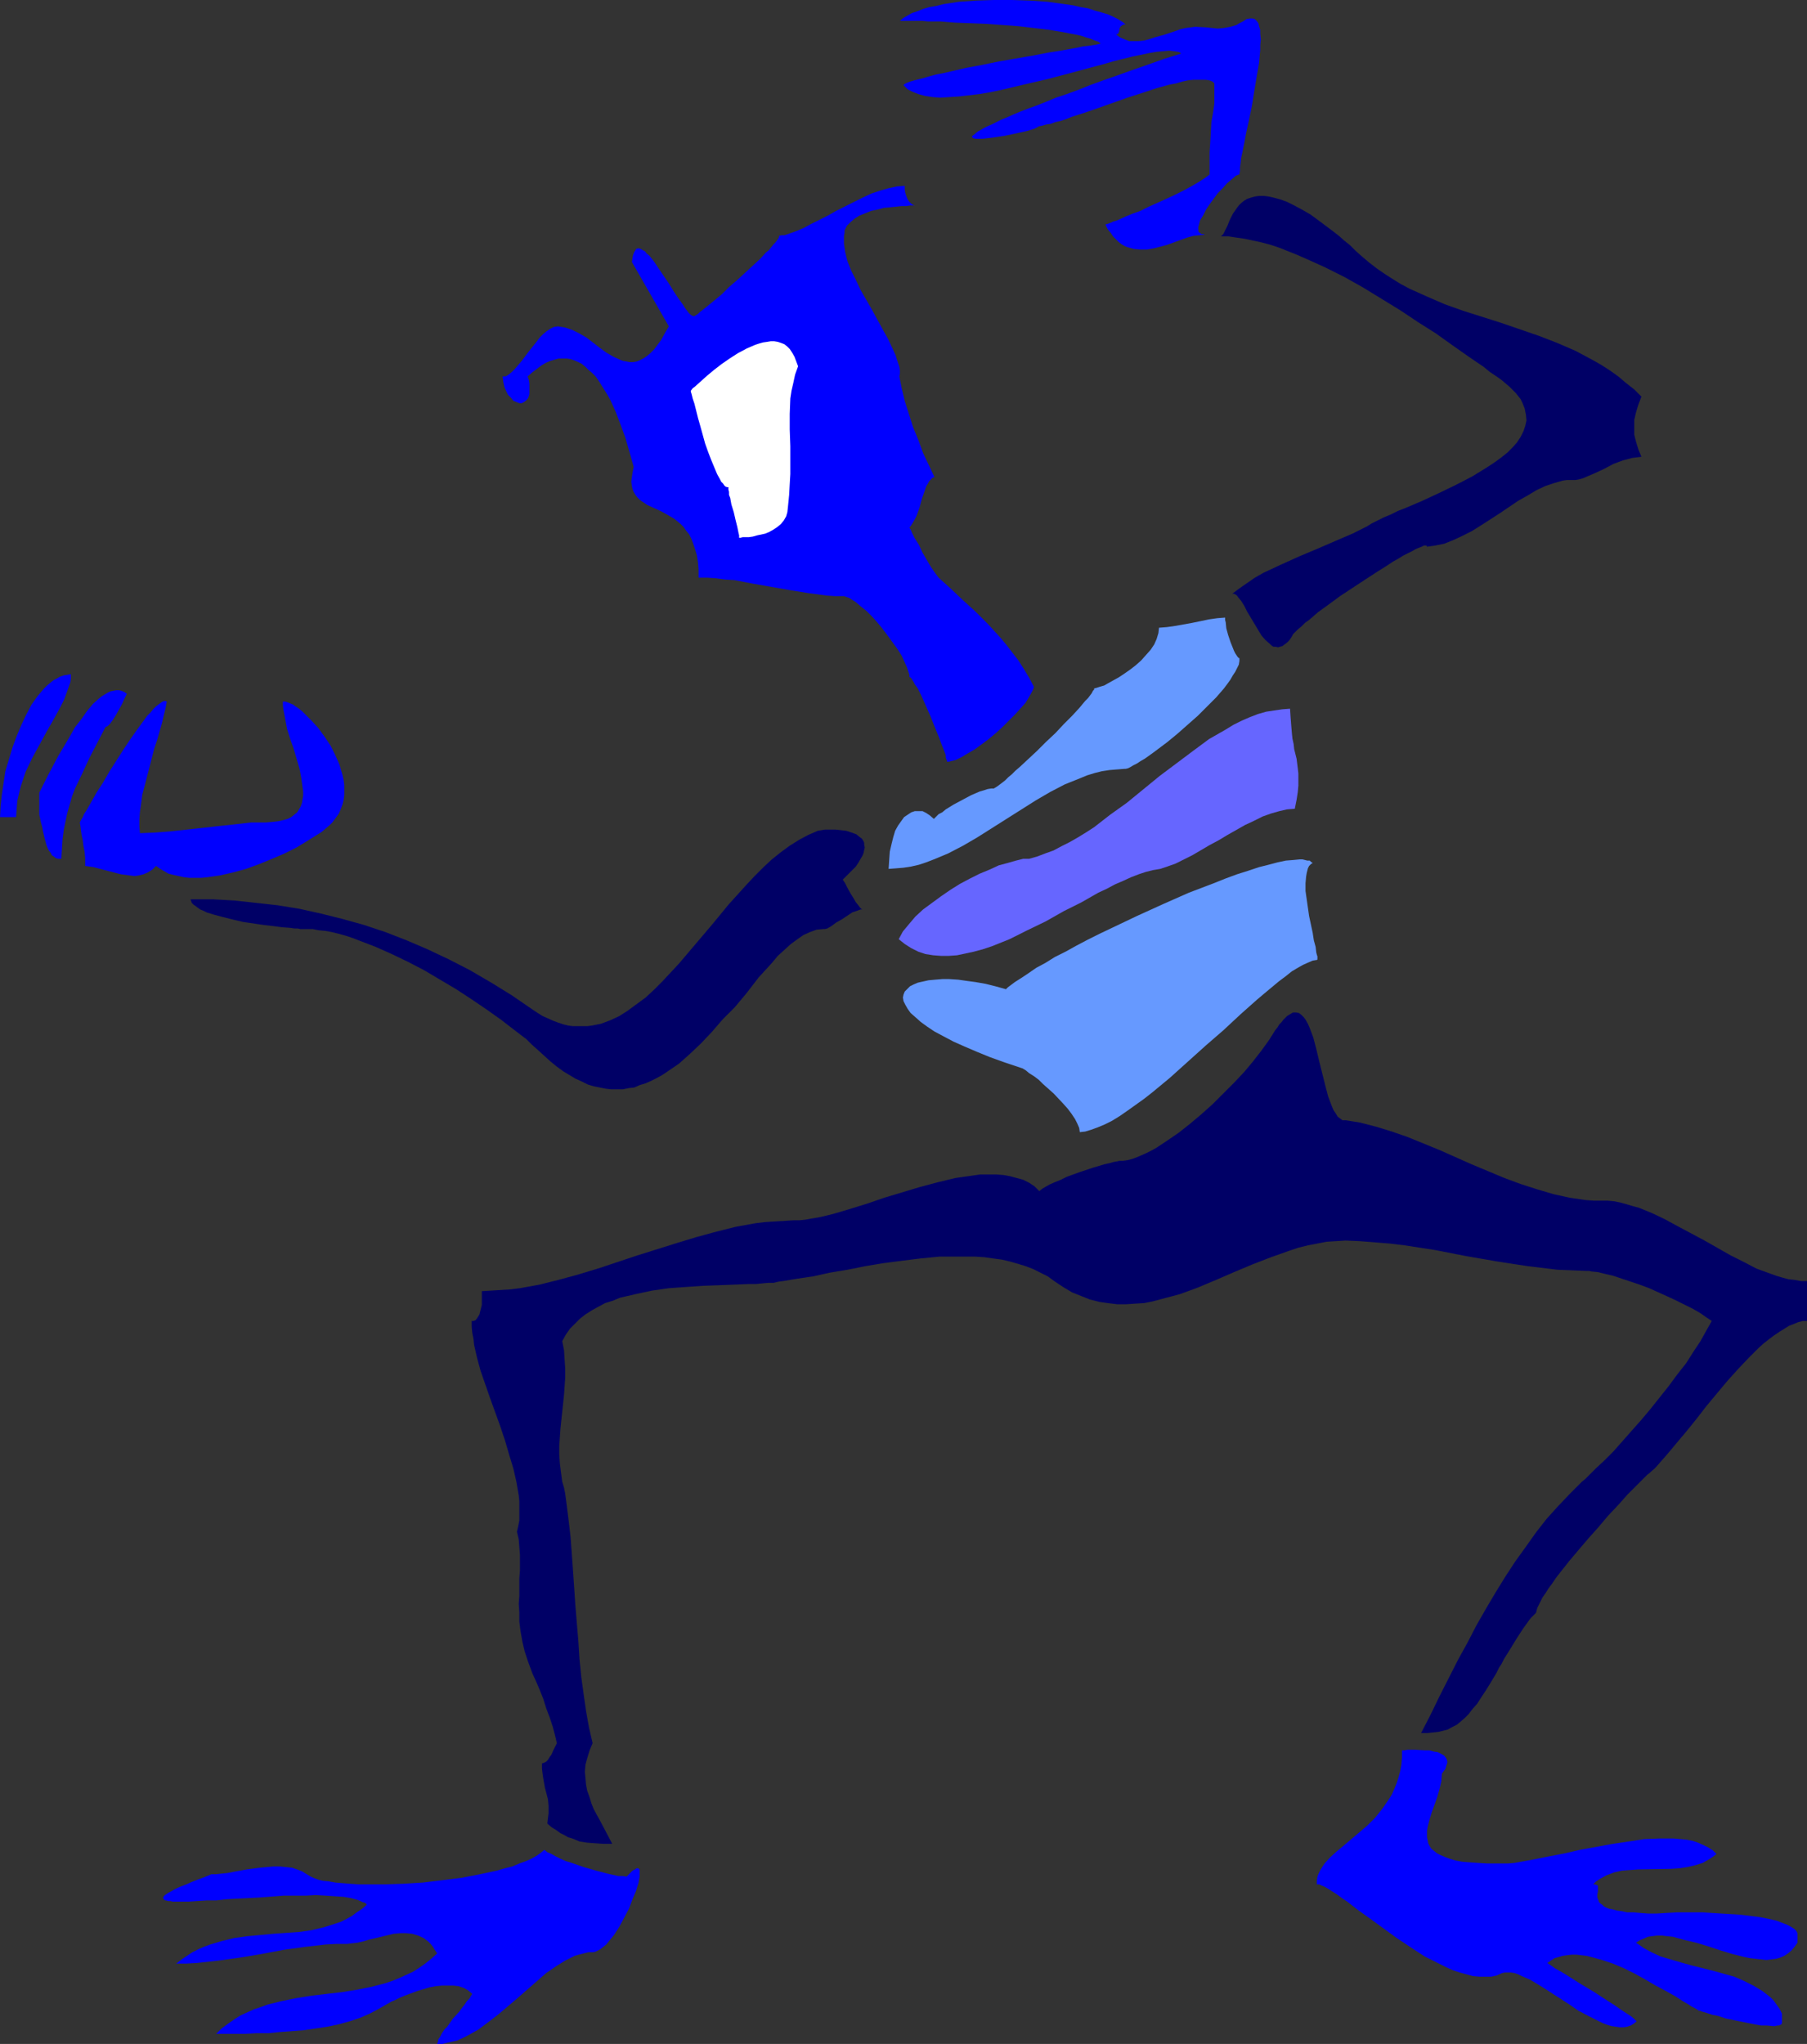 <?xml version="1.0" encoding="UTF-8" standalone="no"?>
<svg
   version="1.0"
   width="129.724mm"
   height="146.741mm"
   id="svg14"
   sodipodi:docname="Bony Dancing 2.wmf"
   xmlns:inkscape="http://www.inkscape.org/namespaces/inkscape"
   xmlns:sodipodi="http://sodipodi.sourceforge.net/DTD/sodipodi-0.dtd"
   xmlns="http://www.w3.org/2000/svg"
   xmlns:svg="http://www.w3.org/2000/svg">
  <rect width="100%" height="100%" fill="#333333" stroke="none"/>
  <sodipodi:namedview
     id="namedview14"
     pagecolor="#ffffff"
     bordercolor="#000000"
     borderopacity="0.25"
     inkscape:showpageshadow="2"
     inkscape:pageopacity="0.0"
     inkscape:pagecheckerboard="0"
     inkscape:deskcolor="#d1d1d1"
     inkscape:document-units="mm" />
  <defs
     id="defs1">
    <pattern
       id="WMFhbasepattern"
       patternUnits="userSpaceOnUse"
       width="6"
       height="6"
       x="0"
       y="0" />
  </defs>
  <path
     style="fill:#0000ff;fill-opacity:1;fill-rule:evenodd;stroke:none"
     d="m 254.681,156.752 -0.485,-0.646 -0.485,-0.646 -1.131,-1.616 -1.131,-1.939 -1.131,-1.939 -0.97,-2.101 -1.131,-1.778 -0.485,-0.97 -0.323,-0.646 -0.323,-0.808 -0.323,-0.485 0.485,-0.646 0.485,-0.808 0.485,-0.808 0.485,-0.97 0.808,-2.262 0.646,-2.424 0.808,-2.262 0.323,-0.97 0.485,-0.808 0.323,-0.646 0.485,-0.485 0.485,-0.485 0.485,-0.162 -1.454,-3.07 -1.616,-3.394 -1.293,-3.555 -1.454,-3.555 -1.131,-3.555 -1.131,-3.555 -0.808,-3.394 -0.646,-3.232 0.162,-0.808 v -0.808 l -0.162,-0.97 -0.323,-0.97 -0.323,-0.97 -0.323,-1.131 -0.97,-2.101 -1.131,-2.424 -1.454,-2.586 -2.909,-5.333 -3.07,-5.333 -1.293,-2.747 -1.293,-2.586 -0.97,-2.424 -0.646,-2.586 -0.323,-2.262 V 64.963 63.994 l 0.162,-0.808 v -0.646 l 0.323,-0.646 0.323,-0.646 0.97,-0.97 1.131,-0.97 1.293,-0.808 1.616,-0.646 1.616,-0.646 1.616,-0.323 1.778,-0.485 1.778,-0.162 1.616,-0.162 1.454,-0.162 h 1.293 l 0.97,-0.162 h 1.293 l -0.485,-0.162 -0.485,-0.323 -0.485,-0.485 -0.485,-0.646 -0.323,-0.808 -0.323,-0.97 -0.162,-0.97 v -0.97 l -2.101,0.162 -2.262,0.485 -2.262,0.646 -2.424,0.808 -2.424,1.131 -2.262,1.131 -4.848,2.424 -2.262,1.293 -1.293,0.646 -0.97,0.485 -2.262,1.131 -2.101,1.131 -1.939,0.808 -1.778,0.646 -1.454,0.485 h -0.808 l -0.646,0.162 v 0.323 l -0.162,0.323 -0.323,0.485 -0.485,0.646 -0.485,0.485 -0.646,0.808 -0.646,0.808 -0.808,0.646 -1.616,1.778 -1.939,1.778 -4.202,3.878 -2.262,1.939 -1.939,1.939 -1.939,1.616 -1.778,1.454 -0.808,0.646 -0.808,0.646 -0.646,0.485 -0.485,0.485 -0.485,0.323 -0.323,0.162 -0.162,0.162 h -0.162 l -0.485,-0.162 -0.485,-0.323 -0.485,-0.485 -0.485,-0.646 -0.485,-0.646 -0.485,-0.808 -1.293,-1.778 -1.293,-1.939 -1.293,-2.101 -2.747,-4.04 -1.293,-1.939 -1.293,-1.616 -0.646,-0.485 -0.485,-0.646 -0.646,-0.323 -0.485,-0.323 -0.485,-0.162 h -0.323 l -0.485,0.162 -0.162,0.323 -0.323,0.485 -0.323,0.808 -0.162,0.808 -0.162,1.131 10.019,17.453 -1.131,1.939 -0.97,1.778 -0.97,1.293 -0.97,1.293 -0.97,0.97 -0.97,0.808 -0.97,0.646 -0.97,0.485 -0.808,0.323 -0.97,0.162 h -0.97 l -0.808,-0.162 -0.97,-0.162 -0.808,-0.323 -1.778,-0.808 -1.939,-1.131 -1.778,-1.293 -3.555,-2.747 -1.939,-1.131 -1.939,-0.97 -0.97,-0.323 -0.97,-0.323 -0.97,-0.162 -0.97,-0.162 -1.131,0.162 -0.97,0.485 -0.97,0.646 -0.97,0.808 -0.97,0.97 -0.97,1.293 -1.939,2.424 -1.939,2.586 -0.97,1.131 -0.808,0.97 -0.97,0.97 -0.808,0.646 -0.808,0.485 h -0.808 l 0.162,1.454 0.323,1.454 0.485,1.131 0.485,0.97 0.808,0.808 0.646,0.808 0.808,0.323 0.808,0.323 h 0.646 l 0.646,-0.323 0.646,-0.485 0.485,-0.646 0.323,-0.97 v -0.646 -0.646 -0.808 -0.808 l -0.162,-0.97 -0.323,-0.97 1.293,-1.131 1.293,-0.97 1.293,-0.97 1.131,-0.646 1.131,-0.485 1.131,-0.323 1.131,-0.323 h 1.131 1.131 l 0.97,0.162 0.97,0.323 1.131,0.485 0.97,0.485 0.97,0.808 0.808,0.808 0.97,0.808 0.97,0.97 0.808,1.131 0.808,1.293 0.808,1.293 0.808,1.293 0.808,1.454 1.454,3.232 1.293,3.394 1.293,3.555 1.131,3.878 1.131,4.04 -0.323,1.616 -0.162,1.131 -0.162,1.293 0.162,1.131 0.162,0.808 0.323,0.808 0.485,0.808 0.485,0.646 0.646,0.646 0.646,0.485 1.454,0.97 1.778,0.808 1.778,0.808 1.778,0.97 1.939,1.131 0.808,0.646 0.97,0.808 0.808,0.808 0.646,0.97 0.808,0.97 0.646,1.293 0.485,1.293 0.485,1.454 0.485,1.616 0.323,1.939 0.162,1.939 v 2.262 h 2.424 l 2.262,0.162 2.424,0.323 2.586,0.162 5.01,0.97 10.181,1.778 5.01,0.808 2.424,0.323 2.424,0.323 2.424,0.162 h 2.262 l 0.485,0.162 0.485,0.162 0.485,0.162 0.485,0.323 1.293,0.808 1.293,1.131 1.616,1.293 1.454,1.454 1.454,1.616 1.454,1.778 1.454,1.939 1.293,1.778 1.293,1.778 1.131,1.778 0.808,1.778 0.646,1.454 0.485,1.454 0.162,0.485 v 0.646 h 0.162 l 0.162,0.162 0.323,0.323 0.162,0.323 0.323,0.485 0.323,0.646 0.808,1.131 0.808,1.616 0.808,1.778 1.778,4.04 1.616,4.04 0.808,1.939 0.646,1.778 0.646,1.616 0.485,1.293 v 0.646 l 0.162,0.485 0.162,0.323 v 0.323 h 0.485 l 0.646,-0.162 0.646,-0.162 0.646,-0.162 1.616,-0.808 1.616,-0.97 1.939,-1.131 1.778,-1.293 1.939,-1.454 1.939,-1.616 1.778,-1.616 1.778,-1.778 1.616,-1.616 1.616,-1.778 1.293,-1.454 0.97,-1.616 0.808,-1.454 0.323,-0.646 0.162,-0.646 -1.293,-2.424 -1.454,-2.424 -1.454,-2.262 -1.616,-2.101 -1.616,-2.101 -1.616,-1.939 -3.394,-3.717 -3.394,-3.394 -3.555,-3.232 -3.232,-3.07 z"
     id="path1" />
  <path
     style="fill:#000066;fill-opacity:1;fill-rule:evenodd;stroke:none"
     d="m 223.331,252.096 h 0.485 l 0.646,-0.162 1.131,-0.646 1.293,-0.97 1.454,-0.808 1.454,-0.97 1.454,-0.97 1.454,-0.485 0.808,-0.323 h 0.808 -0.323 l -0.323,-0.162 -0.323,-0.323 -0.323,-0.485 -0.808,-0.97 -0.646,-1.131 -0.808,-1.293 -0.808,-1.454 -0.646,-1.293 -0.646,-0.97 1.293,-1.293 1.293,-1.293 0.97,-0.97 0.646,-0.97 0.646,-1.131 0.485,-0.808 0.323,-0.808 0.162,-0.808 0.162,-0.646 -0.162,-0.646 v -0.646 l -0.323,-0.646 -0.323,-0.485 -0.485,-0.323 -0.97,-0.808 -1.293,-0.485 -1.454,-0.485 -1.454,-0.162 -1.454,-0.162 h -1.454 -1.454 l -0.97,0.162 -0.97,0.162 -2.586,1.131 -2.424,1.293 -2.586,1.616 -2.424,1.778 -2.424,1.939 -2.262,2.101 -2.424,2.424 -2.262,2.424 -4.686,5.171 -4.525,5.494 -4.525,5.333 -4.525,5.333 -2.262,2.424 -2.262,2.424 -2.262,2.262 -2.262,2.101 -2.424,1.778 -2.424,1.778 -2.262,1.454 -2.424,1.131 -2.586,0.97 -2.424,0.485 -1.293,0.162 h -1.293 -1.293 -1.293 l -1.293,-0.162 -1.293,-0.323 -1.454,-0.485 -1.293,-0.485 -1.454,-0.646 -1.454,-0.646 -1.293,-0.808 -1.454,-0.97 -5.656,-3.878 -5.494,-3.394 -5.818,-3.394 -5.656,-2.909 -5.818,-2.747 -5.656,-2.424 -5.818,-2.262 -5.818,-1.939 -5.818,-1.616 -5.818,-1.454 -5.818,-1.293 -5.979,-0.97 -5.818,-0.646 -5.979,-0.646 -5.818,-0.323 h -5.979 l 0.162,0.485 0.162,0.485 0.485,0.485 0.485,0.323 0.646,0.485 0.646,0.485 0.808,0.323 0.97,0.485 2.101,0.646 2.424,0.646 2.586,0.646 2.747,0.646 5.494,0.808 2.747,0.323 2.424,0.323 2.262,0.162 0.97,0.162 h 0.97 l 0.646,0.162 h 0.808 0.485 0.485 1.616 l 1.616,0.323 1.778,0.162 1.778,0.323 1.939,0.485 1.778,0.485 1.939,0.646 2.101,0.808 4.202,1.616 4.363,1.939 4.363,2.101 4.363,2.262 4.363,2.586 4.363,2.586 4.202,2.747 4.04,2.747 3.878,2.747 3.555,2.747 3.394,2.586 1.454,1.454 1.454,1.293 1.778,1.616 1.778,1.616 1.778,1.454 1.778,1.293 1.616,0.97 1.616,0.97 1.778,0.808 1.616,0.808 1.616,0.485 1.616,0.323 1.616,0.323 1.454,0.162 h 1.616 1.616 l 1.616,-0.323 1.454,-0.162 1.454,-0.646 1.616,-0.485 1.454,-0.646 1.616,-0.808 1.454,-0.808 1.454,-0.97 3.07,-2.101 2.909,-2.586 3.07,-2.909 2.909,-3.07 3.07,-3.555 1.616,-1.616 1.616,-1.616 1.616,-1.939 1.616,-1.939 3.232,-4.202 3.555,-3.878 1.616,-1.939 1.778,-1.616 1.778,-1.616 1.778,-1.293 1.616,-1.131 1.778,-0.808 1.778,-0.646 z"
     id="path2" />
  <path
     style="fill:#0000ff;fill-opacity:1;fill-rule:evenodd;stroke:none"
     d="m 37.976,226.078 -0.162,-1.778 v -1.939 l 0.162,-2.101 0.323,-2.262 0.323,-2.424 0.646,-2.424 1.293,-5.01 1.293,-5.01 0.808,-2.424 0.646,-2.262 0.646,-2.262 0.485,-2.101 0.485,-1.939 0.323,-1.778 -0.323,-0.162 H 44.602 l -0.485,0.162 -0.485,0.323 -0.646,0.485 -0.646,0.485 -0.808,0.808 -0.646,0.808 -0.97,0.97 -0.808,1.131 -1.778,2.424 -1.939,2.747 -1.939,2.909 -3.717,5.818 -1.778,3.07 -1.778,2.747 -1.454,2.586 -0.646,1.131 -0.646,1.131 -0.646,0.97 -0.323,0.808 -0.485,0.808 -0.323,0.646 0.162,0.97 0.162,1.293 0.162,1.131 0.323,1.454 0.162,1.454 0.323,1.616 0.162,1.778 v 2.101 l 1.131,0.162 1.131,0.162 2.424,0.646 5.01,1.293 1.293,0.162 1.131,0.162 1.293,0.162 1.131,-0.162 1.293,-0.323 1.131,-0.485 1.293,-0.808 0.97,-0.97 1.131,0.808 1.131,0.646 1.131,0.646 1.293,0.323 1.454,0.323 1.454,0.323 1.454,0.162 h 1.616 1.616 l 1.616,-0.162 3.394,-0.485 3.555,-0.808 3.555,-0.97 3.555,-1.293 3.555,-1.454 3.394,-1.454 3.232,-1.616 2.909,-1.778 2.586,-1.616 1.293,-0.808 1.131,-0.97 0.97,-0.808 0.808,-0.808 0.97,-1.293 0.808,-1.131 0.485,-1.131 0.485,-1.293 0.323,-1.293 0.162,-1.293 v -1.454 -1.293 l -0.162,-1.293 -0.323,-1.454 -0.808,-2.747 -1.131,-2.586 -1.293,-2.586 -1.616,-2.424 -1.778,-2.424 -1.778,-1.939 -1.778,-1.778 -0.808,-0.808 -0.808,-0.646 -0.97,-0.646 -0.646,-0.485 -0.808,-0.323 -0.808,-0.323 -0.485,-0.162 h -0.646 v 1.131 l 0.162,1.131 0.485,2.586 0.485,2.586 0.808,2.586 0.97,2.747 0.808,2.747 0.808,2.747 0.485,2.586 0.323,2.424 0.162,1.131 v 1.131 l -0.162,0.97 -0.162,0.97 -0.323,0.97 -0.485,0.808 -0.485,0.808 -0.808,0.646 -0.808,0.646 -0.97,0.485 -1.131,0.323 -1.454,0.323 -1.454,0.162 -1.778,0.162 h -4.04 l -4.202,0.485 -4.525,0.485 -4.363,0.485 -8.888,0.97 -4.202,0.323 z"
     id="path3" />
  <path
     style="fill:#0000ff;fill-opacity:1;fill-rule:evenodd;stroke:none"
     d="m 28.603,197.313 0.323,-0.162 0.323,-0.162 0.323,-0.323 0.323,-0.323 0.808,-1.131 0.808,-1.293 1.616,-2.909 0.646,-1.454 0.646,-1.293 -0.646,-0.485 -0.808,-0.323 -0.646,-0.162 h -0.808 l -0.808,0.162 -0.808,0.162 -0.646,0.323 -0.808,0.485 -0.808,0.485 -0.808,0.646 -1.616,1.454 -1.616,1.939 -1.454,2.101 -1.778,2.262 -1.454,2.586 -3.07,5.171 -2.747,5.171 -1.293,2.586 -1.131,2.262 v 5.979 l 0.485,2.262 0.323,1.131 0.162,0.97 0.485,2.101 0.485,1.778 0.323,0.808 0.323,0.646 0.485,0.646 0.323,0.646 0.485,0.323 0.646,0.485 0.646,0.162 h 0.808 l 0.162,-2.747 0.162,-2.586 0.323,-2.424 0.485,-2.424 0.485,-2.262 0.646,-2.262 0.646,-2.262 0.808,-2.101 1.939,-4.04 1.939,-4.202 2.101,-4.04 z"
     id="path4" />
  <path
     style="fill:#0000ff;fill-opacity:1;fill-rule:evenodd;stroke:none"
     d="m 16.322,191.981 1.131,-2.262 0.808,-2.262 0.808,-2.262 0.162,-1.131 v -1.131 l -0.97,0.162 -0.97,0.162 -0.97,0.323 -0.808,0.485 -0.97,0.485 -0.808,0.646 -0.97,0.808 -0.808,0.808 -0.97,1.131 -0.808,0.97 -1.616,2.262 -1.454,2.747 -1.293,2.747 -1.293,3.07 -1.131,3.07 -0.97,3.232 -0.97,3.232 -0.485,3.232 -0.485,3.232 -0.323,3.07 L 0,221.715 h 4.363 l 0.162,-2.262 0.162,-2.101 0.485,-2.101 0.485,-1.939 0.646,-1.939 0.646,-1.939 1.778,-3.717 1.939,-3.555 1.939,-3.555 1.939,-3.394 z"
     id="path5" />
  <path
     style="fill:#6699ff;fill-opacity:1;fill-rule:evenodd;stroke:none"
     d="m 269.71,213.958 h -0.808 l -0.97,0.162 -0.97,0.323 -1.131,0.323 -2.262,0.97 -2.424,1.293 -2.424,1.293 -2.101,1.293 -0.97,0.808 -0.97,0.485 -0.646,0.646 -0.646,0.646 -1.131,-0.97 -0.97,-0.646 -0.97,-0.485 h -1.131 -0.97 l -0.97,0.323 -0.97,0.646 -0.97,0.646 -0.808,1.131 -0.808,1.131 -0.808,1.454 -0.485,1.616 -0.485,1.939 -0.485,2.101 -0.162,2.262 -0.162,2.424 2.101,-0.162 1.939,-0.162 2.101,-0.323 2.101,-0.485 1.939,-0.646 2.101,-0.808 3.878,-1.616 4.04,-2.101 3.878,-2.262 15.837,-10.019 3.878,-2.262 4.04,-2.101 4.04,-1.616 1.939,-0.808 2.101,-0.646 1.939,-0.485 2.101,-0.323 1.939,-0.162 2.101,-0.162 h 0.323 l 0.646,-0.162 0.646,-0.323 0.808,-0.485 0.97,-0.485 0.97,-0.646 1.131,-0.646 1.131,-0.808 1.131,-0.808 1.293,-0.97 2.586,-1.939 2.747,-2.262 2.747,-2.424 2.747,-2.424 2.586,-2.586 2.424,-2.424 2.101,-2.424 0.97,-1.293 0.808,-1.131 0.646,-1.131 0.646,-0.97 0.485,-0.97 0.485,-0.97 0.162,-0.97 v -0.808 h -0.162 l -0.323,-0.323 -0.323,-0.485 -0.323,-0.485 -0.323,-0.646 -0.323,-0.808 -0.646,-1.616 -0.646,-1.939 -0.485,-1.778 -0.162,-1.616 -0.162,-0.646 v -0.646 l -2.101,0.162 -2.262,0.323 -4.686,0.97 -4.525,0.808 -2.262,0.323 -2.101,0.162 -0.162,1.454 -0.485,1.616 -0.646,1.454 -0.97,1.454 -1.293,1.454 -1.293,1.454 -1.454,1.293 -1.454,1.131 -1.616,1.131 -1.454,0.97 -1.454,0.808 -1.454,0.808 -1.131,0.646 -1.131,0.323 -0.97,0.323 -0.646,0.162 v 0.323 l -0.323,0.323 -0.323,0.646 -0.485,0.646 -0.485,0.646 -0.808,0.808 -0.808,0.97 -0.808,0.97 -1.939,2.101 -2.262,2.262 -2.262,2.424 -2.586,2.424 -2.424,2.424 -2.424,2.262 -2.262,2.101 -1.131,0.97 -0.97,0.97 -0.97,0.808 -0.808,0.808 -0.808,0.646 -0.646,0.485 -0.646,0.485 -0.485,0.323 -0.323,0.162 z"
     id="path6" />
  <path
     style="fill:#000066;fill-opacity:1;fill-rule:evenodd;stroke:none"
     d="m 426.3,130.249 h 1.131 l 0.97,-0.162 1.131,-0.323 1.131,-0.485 2.262,-0.97 2.424,-1.131 2.424,-1.293 2.586,-0.97 1.293,-0.323 1.131,-0.323 1.293,-0.162 1.293,-0.162 -0.808,-1.939 -0.646,-2.101 -0.485,-1.939 v -2.101 -1.939 l 0.485,-2.101 0.646,-2.101 0.808,-2.101 -1.939,-1.939 -2.262,-1.778 -2.101,-1.778 -2.262,-1.616 -2.262,-1.454 -2.262,-1.293 -2.424,-1.293 -2.424,-1.293 -4.848,-2.101 -5.01,-1.939 -5.171,-1.778 -5.171,-1.778 -10.181,-3.232 -5.01,-1.778 -4.848,-2.101 -4.686,-2.101 -2.424,-1.293 -2.101,-1.293 -2.262,-1.454 -2.101,-1.454 -2.101,-1.616 -2.101,-1.778 -1.616,-1.454 -1.454,-1.454 -1.616,-1.293 -1.454,-1.293 -1.454,-1.131 -1.293,-0.97 -2.586,-1.939 -2.424,-1.778 -2.262,-1.293 -2.101,-1.131 -1.939,-0.97 -1.778,-0.646 -1.778,-0.485 -1.454,-0.323 -1.293,-0.162 h -1.293 l -1.131,0.162 -1.131,0.323 -0.97,0.323 -0.808,0.485 -0.808,0.646 -0.646,0.646 -0.485,0.646 -1.131,1.616 -0.808,1.616 -0.323,0.808 -0.323,0.808 -0.646,1.293 -0.485,0.97 -0.323,0.323 -0.323,0.323 h 2.101 l 2.101,0.323 2.262,0.323 2.262,0.485 2.262,0.485 2.424,0.646 2.424,0.808 2.424,0.97 2.424,0.97 2.586,1.131 5.01,2.262 5.171,2.586 5.171,2.909 5.01,3.07 5.01,3.07 4.848,3.232 4.848,3.07 4.525,3.232 4.363,3.07 4.04,2.747 1.778,1.454 1.939,1.293 1.131,0.808 2.101,1.778 0.97,0.97 0.808,0.808 0.646,0.808 0.646,0.808 0.485,0.97 0.646,1.616 0.323,1.616 0.162,1.616 -0.323,1.454 -0.485,1.454 -0.808,1.616 -0.97,1.454 -1.131,1.293 -1.454,1.454 -1.616,1.293 -1.778,1.293 -1.939,1.293 -2.101,1.293 -2.101,1.293 -4.363,2.262 -4.686,2.262 -4.525,2.101 -4.525,1.939 -2.101,0.808 -1.939,0.97 -1.939,0.808 -1.616,0.808 -1.616,0.808 -1.293,0.808 -1.939,0.97 -1.939,0.97 -2.262,0.97 -2.262,0.97 -4.848,2.101 -5.01,2.101 -5.01,2.262 -2.424,1.131 -2.424,1.131 -2.262,1.293 -2.101,1.454 -2.101,1.454 -1.939,1.454 h 0.485 l 0.323,0.162 0.485,0.323 0.323,0.485 0.808,0.97 0.808,1.293 0.808,1.616 1.939,3.232 0.97,1.616 0.97,1.616 1.131,1.293 1.131,0.97 0.485,0.485 0.485,0.323 h 0.646 l 0.646,0.162 0.485,-0.162 0.646,-0.162 0.646,-0.485 0.646,-0.485 0.646,-0.646 0.646,-0.97 0.323,-0.646 0.646,-0.646 0.646,-0.646 0.97,-0.808 0.97,-0.97 1.131,-0.808 1.131,-0.97 1.293,-1.131 2.909,-2.101 3.07,-2.262 6.626,-4.363 3.232,-2.101 3.07,-1.939 1.454,-0.97 1.454,-0.808 1.293,-0.808 1.293,-0.646 0.97,-0.485 1.131,-0.646 0.808,-0.323 0.808,-0.323 0.646,-0.323 h 0.485 0.162 l 0.162,0.323 1.131,-0.162 1.131,-0.162 2.424,-0.485 2.424,-0.97 2.424,-1.131 2.586,-1.293 2.586,-1.616 5.01,-3.232 5.01,-3.394 2.586,-1.454 2.424,-1.454 2.424,-1.131 2.424,-0.808 1.131,-0.323 1.131,-0.323 1.131,-0.162 z"
     id="path7" />
  <path
     style="fill:#0000ff;fill-opacity:1;fill-rule:evenodd;stroke:none"
     d="m 324.331,7.272 -1.293,0.162 -1.293,0.162 -1.454,0.323 -1.293,0.485 -2.909,0.97 -2.909,0.808 -1.454,0.485 -1.293,0.323 -1.454,0.162 h -1.293 -1.293 l -1.293,-0.485 -1.131,-0.485 -1.131,-0.808 0.485,-0.162 0.162,-0.323 0.162,-0.323 0.162,-0.97 0.323,-0.485 0.485,-0.323 0.485,-0.162 h 0.323 l -0.808,-0.646 -1.293,-0.808 -1.293,-0.646 -1.454,-0.646 -1.616,-0.485 -1.778,-0.485 -1.939,-0.646 -1.939,-0.323 -2.101,-0.485 -2.262,-0.323 -4.686,-0.646 -4.848,-0.323 L 274.558,0 h -4.848 l -4.848,0.162 -4.686,0.323 -2.101,0.323 -2.101,0.323 -1.939,0.485 -1.939,0.323 -1.616,0.485 -1.616,0.646 -1.454,0.485 -1.131,0.646 -1.131,0.646 -0.97,0.808 h 3.07 1.454 1.454 l 1.616,0.162 h 1.616 1.778 l 3.878,0.323 4.202,0.162 4.363,0.162 4.363,0.323 4.363,0.323 4.202,0.485 4.04,0.485 1.939,0.323 1.939,0.323 1.616,0.323 1.778,0.323 1.454,0.323 1.454,0.485 1.131,0.323 1.131,0.485 0.97,0.323 0.646,0.485 -0.485,0.162 -0.808,0.162 -0.97,0.162 -1.131,0.162 -1.454,0.162 -1.454,0.323 -1.778,0.323 -1.778,0.323 -1.939,0.323 -2.101,0.323 -4.202,0.808 -4.686,0.808 -4.686,0.808 -4.686,0.97 -4.363,0.808 -4.202,0.97 -2.101,0.485 -1.778,0.323 -1.778,0.485 -1.616,0.485 -1.293,0.323 -1.293,0.323 -1.131,0.323 -0.808,0.323 -0.646,0.323 -0.323,0.323 0.485,0.485 0.646,0.646 1.293,0.646 1.616,0.646 1.778,0.485 2.101,0.323 2.101,0.162 2.424,-0.162 2.586,-0.162 2.747,-0.323 2.747,-0.323 2.909,-0.485 3.07,-0.646 6.141,-1.454 6.302,-1.454 6.141,-1.616 5.979,-1.616 3.07,-0.808 2.747,-0.808 2.586,-0.646 2.586,-0.646 2.424,-0.485 2.262,-0.485 1.939,-0.323 1.778,-0.162 1.616,-0.162 1.293,0.162 1.131,0.162 0.485,0.162 0.323,0.323 -4.686,1.454 -4.525,1.616 -4.202,1.454 -4.04,1.454 -3.717,1.293 -3.555,1.293 -3.232,1.293 -3.07,1.131 -2.909,0.97 -2.747,1.131 -2.424,0.97 -2.262,0.808 -2.101,0.808 -1.939,0.808 -1.778,0.808 -1.616,0.646 -1.293,0.646 -1.293,0.646 -1.131,0.485 -0.97,0.485 -0.808,0.485 -0.646,0.323 -0.646,0.485 -0.323,0.323 -0.485,0.323 -0.162,0.162 -0.162,0.162 v 0.162 l 0.162,0.162 0.162,0.162 0.646,0.162 h 0.808 1.131 l 1.293,-0.162 1.454,-0.162 3.232,-0.485 3.07,-0.646 1.454,-0.323 1.454,-0.323 1.131,-0.323 0.97,-0.323 0.646,-0.323 0.323,-0.162 h 0.162 l -0.162,-0.162 h -0.162 -0.323 0.808 l 0.808,-0.162 1.131,-0.323 1.131,-0.162 1.293,-0.485 1.454,-0.323 1.454,-0.485 1.616,-0.646 3.555,-1.131 3.717,-1.293 7.757,-2.747 4.04,-1.293 3.878,-1.293 3.555,-0.97 1.778,-0.323 1.616,-0.485 1.454,-0.323 1.454,-0.162 h 1.293 1.293 0.97 l 0.97,0.162 0.808,0.323 0.485,0.485 v 5.494 l -0.162,1.131 -0.162,1.131 -0.485,2.747 -0.323,5.656 -0.162,2.586 v 1.293 1.293 3.394 l -1.293,0.97 -1.778,1.131 -1.939,1.131 -2.101,1.131 -2.262,1.131 -2.424,1.131 -4.686,2.101 -2.262,1.131 -2.262,0.808 -1.939,0.808 -1.778,0.808 -0.808,0.323 -0.646,0.162 -0.646,0.323 -0.485,0.162 -0.323,0.162 h -0.323 l -0.162,0.162 h -0.162 l 0.646,1.293 0.808,0.97 0.646,0.97 0.808,0.808 0.646,0.646 0.808,0.646 0.808,0.485 0.808,0.323 1.778,0.485 1.778,0.162 h 1.778 l 1.778,-0.323 1.939,-0.485 1.778,-0.485 3.555,-1.293 1.778,-0.646 1.778,-0.485 1.616,-0.162 1.454,-0.162 -0.485,-0.162 h -0.485 l -0.323,-0.323 -0.323,-0.162 -0.162,-0.485 v -0.485 -0.485 l 0.162,-0.485 0.323,-1.293 0.808,-1.293 0.808,-1.616 0.97,-1.454 2.262,-3.07 1.293,-1.293 1.131,-1.293 1.131,-0.97 0.97,-0.808 0.323,-0.323 0.485,-0.162 0.323,-0.162 h 0.162 l 0.162,-0.97 v -0.97 l 0.162,-1.131 0.162,-1.454 0.323,-1.454 0.323,-1.616 0.323,-1.616 0.323,-1.778 0.808,-3.717 0.808,-3.878 0.646,-4.04 0.646,-3.878 0.646,-3.717 0.162,-1.778 0.162,-1.778 v -1.454 l 0.162,-1.454 -0.162,-1.454 v -1.131 l -0.323,-0.97 -0.162,-0.808 -0.485,-0.646 -0.485,-0.485 -0.646,-0.162 h -0.646 l -0.97,0.162 -0.97,0.646 -0.97,0.485 -0.808,0.485 -1.616,0.485 -1.778,0.323 -1.616,0.162 -3.07,-0.323 z"
     id="path8" />
  <path
     style="fill:#6666ff;fill-opacity:1;fill-rule:evenodd;stroke:none"
     d="m 351.318,219.453 0.485,-2.424 0.323,-2.101 0.162,-1.778 v -1.778 -1.454 l -0.162,-1.454 -0.323,-2.586 -0.646,-2.586 -0.162,-1.454 -0.323,-1.454 -0.162,-1.616 -0.162,-1.939 -0.162,-2.101 -0.162,-2.424 -2.101,0.162 -2.262,0.323 -2.101,0.323 -2.262,0.646 -2.101,0.808 -2.262,0.97 -2.262,1.131 -2.101,1.293 -2.262,1.293 -2.262,1.293 -4.363,3.232 -4.525,3.394 -4.525,3.394 -8.888,7.272 -4.525,3.232 -4.363,3.394 -2.262,1.454 -2.101,1.293 -2.262,1.293 -2.262,1.131 -2.101,1.131 -2.262,0.808 -2.101,0.808 -2.262,0.646 h -0.808 -0.808 l -1.939,0.485 -2.262,0.646 -2.424,0.646 -2.424,1.131 -2.747,1.131 -2.586,1.293 -2.747,1.454 -2.586,1.616 -2.586,1.778 -2.424,1.778 -2.424,1.778 -2.101,1.939 -1.778,2.101 -1.616,1.939 -1.131,2.101 1.616,1.293 1.778,1.131 1.939,0.97 1.939,0.646 2.101,0.323 2.101,0.162 h 2.101 l 2.262,-0.162 2.262,-0.485 2.262,-0.485 2.424,-0.646 2.424,-0.808 2.424,-0.97 2.424,-0.97 4.848,-2.424 5.01,-2.424 4.848,-2.747 4.848,-2.424 4.525,-2.586 2.424,-1.131 2.101,-1.131 2.262,-0.97 2.101,-0.97 2.101,-0.808 1.939,-0.646 1.939,-0.485 1.939,-0.323 1.939,-0.646 2.262,-0.808 2.262,-1.131 2.262,-1.131 4.686,-2.747 2.424,-1.293 2.424,-1.454 4.848,-2.747 2.424,-1.131 2.262,-1.131 2.262,-0.808 2.262,-0.646 2.101,-0.485 z"
     id="path9" />
  <path
     style="fill:#6699ff;fill-opacity:1;fill-rule:evenodd;stroke:none"
     d="m 357.136,260.499 h 0.162 l 0.162,-0.162 v -0.808 l -0.162,-0.485 -0.162,-0.646 -0.162,-1.454 -0.485,-1.778 -0.323,-2.101 -0.485,-2.262 -0.485,-2.262 -0.646,-4.525 -0.323,-2.262 v -2.101 l 0.162,-1.778 0.162,-0.97 0.162,-0.646 0.162,-0.646 0.323,-0.646 0.485,-0.485 0.485,-0.323 -0.485,-0.323 -0.323,-0.323 h -0.646 l -0.646,-0.162 -0.646,-0.162 h -0.808 l -1.616,0.162 -2.101,0.162 -2.262,0.485 -2.424,0.646 -2.586,0.646 -2.909,0.97 -3.07,0.97 -3.07,1.131 -3.232,1.293 -3.394,1.293 -3.394,1.293 -6.949,3.07 -7.11,3.232 -6.787,3.232 -3.394,1.616 -3.232,1.616 -3.07,1.616 -2.909,1.616 -2.909,1.454 -2.586,1.616 -2.424,1.293 -2.101,1.454 -1.939,1.293 -1.778,1.131 -1.293,0.97 -0.646,0.485 -0.485,0.485 -2.909,-0.808 -2.586,-0.646 -2.747,-0.485 -2.424,-0.323 -2.262,-0.323 -2.424,-0.162 h -1.939 l -1.939,0.162 -1.778,0.162 -1.454,0.323 -1.454,0.323 -1.131,0.485 -0.97,0.485 -0.808,0.808 -0.646,0.646 -0.323,0.808 -0.162,0.808 0.162,0.97 0.485,0.97 0.646,1.131 0.808,1.131 1.293,1.131 1.454,1.293 1.778,1.293 1.939,1.293 2.424,1.293 2.747,1.454 2.909,1.293 3.394,1.454 3.555,1.454 4.04,1.454 4.363,1.454 0.485,0.162 0.808,0.485 0.97,0.808 1.293,0.808 1.293,0.97 1.131,1.131 2.909,2.586 2.586,2.747 1.293,1.454 0.97,1.293 0.97,1.454 0.646,1.293 0.485,1.131 0.162,1.131 1.454,-0.162 1.616,-0.485 1.778,-0.646 1.939,-0.808 1.939,-0.97 2.101,-1.293 2.101,-1.454 2.262,-1.616 2.262,-1.616 2.262,-1.778 4.686,-3.878 4.848,-4.363 4.848,-4.363 4.848,-4.202 4.686,-4.363 4.363,-3.878 2.101,-1.778 1.939,-1.616 1.939,-1.616 1.939,-1.454 1.616,-1.293 1.616,-0.97 1.454,-0.808 1.454,-0.646 1.131,-0.485 z"
     id="path10" />
  <path
     style="fill:#000066;fill-opacity:1;fill-rule:evenodd;stroke:none"
     d="m 434.542,325.785 h -2.101 l -2.262,-0.162 -4.363,-0.646 -4.363,-0.97 -4.363,-1.293 -4.525,-1.454 -4.363,-1.616 -8.888,-3.717 -8.726,-3.878 -4.363,-1.778 -4.363,-1.778 -4.202,-1.454 -4.202,-1.293 -4.363,-1.131 -1.939,-0.323 -2.101,-0.323 h -0.808 l -0.646,-0.485 -0.646,-0.485 -0.485,-0.808 -0.646,-0.97 -0.485,-1.131 -0.485,-1.293 -0.485,-1.293 -0.808,-3.07 -0.808,-3.232 -0.808,-3.232 -0.808,-3.394 -0.808,-3.07 -0.485,-1.293 -0.485,-1.293 -0.485,-1.131 -0.646,-1.131 -0.485,-0.646 -0.646,-0.646 -0.646,-0.485 -0.808,-0.162 h -0.808 l -0.808,0.485 -0.808,0.485 -0.97,0.97 -0.485,0.646 -0.646,0.646 -0.485,0.808 -0.646,0.808 -0.808,1.293 -0.808,1.293 -2.101,2.909 -2.262,2.909 -2.424,2.909 -2.747,2.909 -2.909,2.909 -2.909,2.909 -3.07,2.747 -3.07,2.586 -3.07,2.424 -3.07,2.101 -2.909,1.939 -1.454,0.808 -1.293,0.646 -1.454,0.646 -1.131,0.485 -1.293,0.485 -1.293,0.323 -1.131,0.162 h -0.97 l -0.646,0.162 -0.97,0.162 -1.131,0.323 -1.454,0.323 -1.616,0.485 -1.616,0.485 -3.394,1.131 -3.555,1.293 -1.616,0.808 -1.616,0.646 -1.454,0.646 -1.131,0.646 -0.808,0.485 -0.808,0.646 -1.293,-1.293 -1.454,-0.97 -1.616,-0.808 -1.778,-0.485 -1.778,-0.485 -1.778,-0.323 -2.101,-0.162 h -2.101 -2.101 l -2.262,0.323 -2.262,0.323 -2.262,0.323 -4.686,1.131 -4.848,1.293 -9.696,2.909 -4.686,1.616 -4.686,1.454 -4.363,1.293 -1.939,0.485 -2.101,0.485 -1.939,0.323 -1.778,0.323 -1.616,0.162 h -1.616 l -2.586,0.162 -2.586,0.162 -2.586,0.162 -2.586,0.323 -5.333,0.97 -5.171,1.293 -5.333,1.454 -5.333,1.616 -10.827,3.394 -10.666,3.555 -5.333,1.616 -5.333,1.454 -5.171,1.293 -5.333,0.97 -2.586,0.323 -2.586,0.162 -2.586,0.162 -2.586,0.162 v 0.97 1.293 1.454 l -0.323,1.293 -0.323,1.293 -0.485,0.808 -0.323,0.485 -0.323,0.323 -0.485,0.162 h -0.485 v 1.616 l 0.162,1.616 0.323,1.616 0.162,1.616 0.808,3.555 0.97,3.555 1.293,3.717 1.293,3.717 2.747,7.595 1.293,3.878 1.131,3.878 1.131,3.717 0.808,3.555 0.646,3.717 0.162,1.616 v 1.778 1.778 1.616 l -0.323,1.616 -0.323,1.454 0.485,2.101 0.162,2.101 0.162,2.101 v 4.202 l -0.162,2.101 v 4.686 l -0.162,2.262 0.162,2.424 v 2.424 l 0.323,2.586 0.485,2.747 0.646,2.747 0.97,2.909 1.131,3.07 0.97,2.101 0.97,2.262 0.97,2.424 0.808,2.586 0.97,2.586 0.808,2.424 0.646,2.424 0.485,2.101 -0.97,1.939 -0.485,1.131 -0.485,0.646 -0.485,0.808 -0.485,0.485 -0.646,0.323 -0.485,0.162 v 1.454 l 0.162,1.293 0.162,1.131 0.162,0.97 0.323,1.778 0.808,3.07 0.162,1.778 v 0.97 1.131 l -0.162,1.293 -0.162,1.454 1.131,0.97 1.293,0.808 1.131,0.808 0.97,0.485 1.131,0.646 1.131,0.323 1.939,0.808 2.101,0.323 2.101,0.162 2.262,0.162 h 2.424 l -1.616,-3.07 -1.616,-3.07 -1.778,-3.232 -0.646,-1.616 -0.485,-1.616 -0.646,-1.778 -0.323,-1.616 -0.162,-1.778 -0.162,-1.778 0.162,-1.939 0.485,-1.778 0.646,-2.101 0.808,-1.939 -0.97,-4.202 -0.808,-4.525 -0.646,-4.525 -0.646,-4.686 -0.485,-4.848 -0.323,-5.01 -0.808,-9.696 -0.323,-4.848 -0.323,-4.686 -0.323,-4.525 -0.323,-4.363 -0.485,-4.202 -0.485,-3.878 -0.485,-3.717 -0.323,-1.616 -0.485,-1.616 -0.323,-2.424 -0.323,-2.586 -0.162,-2.424 v -2.262 l 0.323,-4.686 0.97,-9.211 0.323,-4.686 v -2.424 l -0.162,-2.424 -0.162,-2.586 -0.485,-2.424 0.97,-1.778 1.131,-1.616 1.293,-1.293 1.454,-1.454 1.454,-1.131 1.778,-1.131 1.778,-0.97 1.778,-0.97 2.101,-0.646 1.939,-0.808 2.101,-0.485 2.101,-0.485 4.525,-0.97 4.525,-0.646 4.525,-0.323 4.686,-0.323 4.363,-0.162 4.202,-0.162 3.878,-0.162 h 1.939 l 1.616,-0.162 1.778,-0.162 h 1.454 l 1.293,-0.323 1.293,-0.162 1.939,-0.323 1.939,-0.323 4.363,-0.646 4.363,-0.97 4.848,-0.808 4.848,-0.97 4.848,-0.808 5.01,-0.646 5.171,-0.646 5.01,-0.485 h 5.01 4.848 l 2.424,0.162 2.262,0.323 2.424,0.323 2.101,0.485 2.262,0.646 2.101,0.646 2.101,0.808 1.939,0.97 1.939,0.97 1.778,1.293 2.424,1.616 2.424,1.454 2.424,0.97 2.424,0.97 2.586,0.646 2.262,0.323 2.586,0.323 h 2.262 l 2.424,-0.162 2.586,-0.162 2.424,-0.485 2.424,-0.646 2.424,-0.646 2.424,-0.646 4.848,-1.778 5.01,-2.101 4.848,-2.101 5.01,-2.101 5.01,-1.939 5.01,-1.778 2.424,-0.808 2.586,-0.646 2.586,-0.485 2.424,-0.485 2.586,-0.162 2.586,-0.162 3.878,0.162 4.04,0.323 4.04,0.323 4.04,0.485 8.403,1.293 8.242,1.616 8.403,1.454 8.403,1.293 4.04,0.485 4.04,0.485 4.04,0.162 3.878,0.162 h 0.646 l 0.808,0.162 1.616,0.162 1.939,0.485 2.101,0.485 2.424,0.808 2.424,0.808 2.424,0.808 2.586,0.97 5.01,2.262 2.424,1.131 2.262,1.131 2.262,1.131 1.939,1.131 1.616,1.131 1.454,0.97 -1.454,2.586 -1.616,2.909 -1.939,2.909 -1.939,3.07 -2.424,3.07 -2.262,3.07 -5.01,6.302 -2.586,3.07 -2.586,2.909 -2.424,2.747 -2.424,2.747 -2.424,2.424 -2.262,2.101 -2.101,2.101 -0.808,0.808 -0.97,0.808 -3.232,3.232 -3.232,3.394 -3.07,3.394 -2.909,3.717 -2.747,3.878 -2.909,4.04 -2.747,4.202 -2.586,4.202 -2.586,4.363 -2.586,4.525 -2.424,4.686 -2.586,4.686 -5.01,9.858 -2.424,5.01 -2.586,5.01 h 1.616 l 1.616,-0.162 1.454,-0.162 1.293,-0.323 1.293,-0.323 1.131,-0.646 1.293,-0.646 0.97,-0.808 1.131,-0.97 1.131,-1.131 0.97,-1.293 1.293,-1.454 1.131,-1.778 1.293,-1.939 1.293,-2.101 1.454,-2.424 0.323,-0.646 0.485,-0.97 0.646,-0.97 0.646,-1.293 0.808,-1.293 0.808,-1.293 1.778,-2.909 1.778,-2.747 0.808,-1.131 0.808,-1.131 0.646,-0.808 0.646,-0.646 0.485,-0.485 0.162,-0.162 0.162,-0.646 0.162,-0.646 0.485,-0.97 0.485,-0.97 0.485,-0.97 0.808,-1.131 0.808,-1.293 0.97,-1.293 0.97,-1.454 1.131,-1.454 2.424,-3.07 2.586,-3.07 2.747,-3.232 2.747,-3.07 2.586,-3.07 2.747,-2.909 1.293,-1.454 1.131,-1.293 1.131,-1.131 1.131,-1.131 0.97,-0.97 0.808,-0.808 0.808,-0.808 0.646,-0.646 0.646,-0.485 0.323,-0.323 1.131,-0.97 1.131,-1.293 1.131,-1.293 1.131,-1.293 2.424,-2.909 2.586,-3.07 2.747,-3.394 2.747,-3.555 5.656,-6.787 2.909,-3.232 2.909,-3.07 2.747,-2.747 1.454,-1.293 1.454,-1.131 1.293,-0.97 1.454,-0.97 1.293,-0.808 1.293,-0.808 1.293,-0.485 1.131,-0.485 1.293,-0.323 h 1.131 v -10.827 h -1.616 l -1.778,-0.323 -1.616,-0.162 -1.778,-0.485 -1.616,-0.485 -1.778,-0.646 -3.555,-1.293 -3.394,-1.778 -3.555,-1.778 -7.11,-4.04 -7.272,-3.878 -3.555,-1.939 -3.394,-1.616 -3.555,-1.454 -1.778,-0.485 -1.616,-0.485 -1.778,-0.485 -1.616,-0.323 -1.778,-0.162 z"
     id="path11" />
  <path
     style="fill:#0000ff;fill-opacity:1;fill-rule:evenodd;stroke:none"
     d="m 160.953,529.724 0.646,-0.162 0.646,-0.323 0.646,-0.323 0.808,-0.646 0.808,-0.646 0.646,-0.808 1.454,-1.778 1.454,-2.262 1.293,-2.424 1.293,-2.424 0.97,-2.586 0.97,-2.262 0.323,-1.131 0.323,-0.97 0.162,-0.97 0.162,-0.808 v -0.646 -0.646 -0.485 l -0.162,-0.323 -0.323,-0.162 h -0.323 l -0.485,0.323 -0.646,0.323 -0.646,0.646 -0.97,0.97 -0.97,-0.162 h -1.293 l -1.454,-0.323 -1.454,-0.323 -3.07,-0.808 -3.394,-0.97 -3.232,-1.131 -1.616,-0.485 -1.454,-0.646 -1.293,-0.646 -1.131,-0.646 -1.131,-0.485 -0.808,-0.646 -0.97,0.808 -1.131,0.808 -1.454,0.808 -1.454,0.646 -1.778,0.646 -1.939,0.808 -1.939,0.485 -2.262,0.646 -2.262,0.485 -2.262,0.485 -5.01,0.97 -5.171,0.646 -5.333,0.646 -5.333,0.323 -5.01,0.162 h -2.424 -2.424 -2.262 l -2.262,-0.162 -2.101,-0.162 -1.939,-0.162 -1.778,-0.323 -1.616,-0.162 -1.293,-0.323 -1.293,-0.485 -0.97,-0.485 -0.808,-0.485 -1.293,-0.808 -1.293,-0.485 -1.454,-0.485 -1.616,-0.162 -1.616,-0.162 h -1.778 l -3.555,0.323 -3.717,0.485 -3.555,0.646 -1.616,0.323 -1.616,0.162 -1.454,0.162 h -1.293 l -1.939,0.808 -1.778,0.646 -1.616,0.646 -1.454,0.646 -1.293,0.485 -1.131,0.485 -0.97,0.485 -0.808,0.485 -0.646,0.323 -0.485,0.323 -0.485,0.323 -0.323,0.323 -0.162,0.323 v 0.162 0.162 l 0.162,0.162 0.323,0.323 h 0.323 l 0.485,0.162 h 0.646 l 0.646,0.162 h 0.646 1.778 1.939 l 2.262,-0.162 2.586,-0.162 h 2.586 l 2.909,-0.323 2.909,-0.162 6.141,-0.323 6.302,-0.485 h 5.979 l 2.747,-0.162 2.747,0.162 2.424,0.162 2.424,0.162 1.939,0.323 1.778,0.485 0.808,0.323 0.646,0.323 0.646,0.162 0.485,0.485 -1.293,1.131 -1.454,0.97 -1.293,0.97 -1.454,0.808 -1.616,0.808 -1.454,0.485 -3.07,0.97 -3.394,0.808 -3.394,0.485 -6.949,0.485 -6.949,0.646 -3.555,0.485 -3.394,0.808 -3.232,0.97 -1.778,0.646 -1.454,0.646 -1.616,0.808 -1.454,0.97 -1.454,0.97 -1.454,1.131 h 2.747 l 2.909,-0.162 5.818,-0.646 5.818,-0.808 5.818,-0.97 5.979,-1.131 5.818,-0.808 5.656,-0.646 2.909,-0.162 h 2.909 l 1.293,-0.162 1.454,-0.162 1.454,-0.323 1.616,-0.485 3.394,-0.808 3.394,-0.808 1.778,-0.162 h 1.616 l 1.616,0.162 1.616,0.485 1.454,0.646 1.293,0.97 0.646,0.646 0.646,0.808 0.485,0.808 0.646,0.97 -1.616,1.454 -1.616,1.293 -1.616,1.131 -1.778,1.131 -1.778,0.808 -1.778,0.808 -1.939,0.808 -1.939,0.646 -3.717,0.97 -4.04,0.808 -4.04,0.646 -4.202,0.485 -4.04,0.485 -4.04,0.646 -4.04,0.808 -3.878,0.97 -1.778,0.646 -1.939,0.646 -1.778,0.808 -1.778,0.808 -1.778,1.131 -1.616,1.131 -1.778,1.293 -1.454,1.454 h 5.01 2.909 l 2.909,-0.162 h 3.232 l 3.232,-0.323 6.464,-0.485 3.232,-0.485 3.232,-0.485 3.07,-0.646 2.909,-0.808 2.909,-0.97 2.586,-1.131 2.424,-1.293 2.262,-1.293 1.131,-0.646 1.131,-0.485 1.293,-0.646 1.616,-0.646 3.07,-1.131 3.232,-0.97 1.778,-0.323 1.616,-0.162 h 1.616 1.454 l 1.454,0.162 1.454,0.485 1.131,0.646 1.131,0.97 -0.323,0.485 -0.485,0.808 -0.646,0.646 -0.646,0.97 -0.646,0.808 -0.808,1.131 -1.778,1.939 -1.454,2.101 -0.808,0.808 -0.646,0.97 -0.485,0.97 -0.485,0.646 -0.162,0.808 -0.162,0.485 h 1.454 l 1.293,-0.323 1.454,-0.323 1.293,-0.323 1.454,-0.646 1.293,-0.646 2.909,-1.616 2.586,-1.939 2.747,-2.101 5.333,-4.525 5.171,-4.525 2.586,-2.262 2.586,-1.778 2.586,-1.616 1.293,-0.646 1.293,-0.646 1.131,-0.323 1.293,-0.323 1.293,-0.323 z"
     id="path12" />
  <path
     style="fill:#0000ff;fill-opacity:1;fill-rule:evenodd;stroke:none"
     d="m 432.28,511.302 0.808,-0.808 0.97,-0.646 1.778,-0.97 2.101,-0.808 2.101,-0.485 2.101,-0.162 2.262,-0.162 9.05,-0.162 2.262,-0.162 2.101,-0.323 2.101,-0.485 2.101,-0.646 1.939,-1.131 0.97,-0.646 0.808,-0.646 -0.97,-0.97 -1.293,-0.808 -1.293,-0.646 -1.454,-0.646 -1.454,-0.485 -1.616,-0.323 -1.778,-0.162 -1.778,-0.162 h -1.939 -1.939 l -4.04,0.162 -4.202,0.646 -4.363,0.646 -8.888,1.616 -4.202,0.97 -4.202,0.808 -4.04,0.808 -3.555,0.646 -1.778,0.323 -1.778,0.162 h -1.454 -1.454 -2.747 l -2.586,-0.162 -2.262,-0.162 -1.939,-0.162 -1.778,-0.323 -1.616,-0.485 -1.293,-0.485 -1.131,-0.485 -0.97,-0.485 -0.808,-0.646 -0.808,-0.646 -0.485,-0.808 -0.323,-0.646 -0.162,-0.808 -0.162,-0.808 v -0.97 -0.808 l 0.162,-0.97 0.485,-1.939 0.646,-2.101 1.454,-4.04 0.646,-2.262 0.485,-2.101 0.162,-2.101 0.485,-0.646 0.485,-0.646 0.162,-0.646 0.162,-0.485 0.162,-0.485 v -0.485 l -0.162,-0.485 -0.162,-0.323 -0.485,-0.646 -0.808,-0.485 -0.97,-0.485 -1.131,-0.162 -1.131,-0.323 h -1.293 l -2.424,-0.162 h -2.262 l -0.808,0.162 h -0.646 v 1.939 l -0.162,1.939 -0.323,1.778 -0.485,1.778 -0.485,1.454 -0.646,1.616 -0.646,1.454 -0.808,1.293 -1.778,2.586 -1.939,2.424 -2.101,2.101 -2.262,1.939 -2.101,1.778 -2.101,1.778 -1.939,1.616 -1.778,1.616 -1.454,1.616 -0.646,0.97 -0.485,0.808 -0.485,0.97 -0.323,0.808 -0.162,1.131 v 0.97 h 0.646 l 0.646,0.323 0.808,0.323 1.131,0.646 0.97,0.646 1.293,0.808 1.293,0.97 1.454,0.97 1.454,1.131 1.454,1.131 3.394,2.424 3.555,2.586 3.555,2.586 3.878,2.586 3.717,2.424 3.878,1.939 1.939,0.97 1.778,0.808 1.939,0.646 1.778,0.485 1.778,0.485 1.778,0.162 h 1.616 1.616 l 1.454,-0.323 1.454,-0.646 0.808,-0.162 h 0.808 0.808 l 0.97,0.162 0.97,0.323 0.97,0.485 1.131,0.485 1.131,0.485 2.424,1.454 2.586,1.616 1.454,0.97 1.293,0.808 2.747,1.778 2.586,1.778 2.747,1.454 2.586,1.293 1.293,0.646 1.293,0.485 1.131,0.323 1.131,0.162 1.131,0.162 h 0.97 l 0.97,-0.162 0.97,-0.323 0.808,-0.485 0.808,-0.646 -0.323,-0.323 -0.323,-0.323 -0.97,-0.808 -1.293,-0.808 -1.454,-0.97 -1.616,-1.131 -1.778,-1.131 -3.717,-2.424 -4.04,-2.424 -1.778,-1.131 -1.778,-1.131 -1.616,-0.97 -1.454,-0.808 -1.131,-0.808 -0.97,-0.646 0.97,-0.646 0.97,-0.646 1.131,-0.323 1.131,-0.323 1.131,-0.162 1.293,-0.162 h 1.293 l 1.293,0.162 1.454,0.162 1.293,0.323 2.909,0.808 2.909,0.97 3.07,1.293 2.909,1.454 2.909,1.616 2.747,1.616 2.747,1.454 2.586,1.454 2.262,1.454 1.131,0.646 0.97,0.646 0.97,0.485 0.808,0.485 0.162,0.162 h 0.323 l 0.323,0.162 0.485,0.162 1.131,0.323 1.454,0.485 1.616,0.323 1.939,0.646 3.878,0.808 4.04,0.808 1.778,0.323 h 1.616 l 1.616,0.162 h 0.485 l 0.646,-0.162 h 0.485 l 0.323,-0.162 0.323,-0.162 0.162,-0.323 v -2.586 l -0.646,-1.293 -0.808,-1.131 -0.808,-1.131 -0.97,-0.97 -2.101,-1.616 -2.424,-1.454 -2.586,-1.293 -2.586,-1.131 -2.909,-0.808 -2.909,-0.808 -5.818,-1.454 -2.909,-0.808 -2.747,-0.808 -2.747,-0.808 -2.424,-1.131 -2.101,-1.131 -1.131,-0.808 -0.97,-0.646 0.97,-0.646 1.131,-0.485 1.131,-0.485 1.131,-0.162 1.293,-0.162 h 1.454 l 1.293,0.162 1.616,0.162 2.909,0.808 3.394,0.808 3.232,0.97 3.394,1.131 3.232,0.97 3.232,0.808 1.616,0.323 1.454,0.162 1.454,0.162 1.454,0.162 1.293,-0.162 1.293,-0.162 1.131,-0.323 1.131,-0.485 0.97,-0.646 0.97,-0.808 0.808,-0.97 0.808,-1.131 v -2.586 l -0.323,-0.646 -0.485,-0.485 -0.485,-0.323 -0.808,-0.485 -0.646,-0.323 -0.808,-0.323 -2.101,-0.808 -2.101,-0.485 -2.424,-0.485 -2.586,-0.323 -2.586,-0.323 -5.333,-0.323 -2.586,-0.162 -2.424,-0.162 h -2.262 -3.555 -0.646 -0.485 l -2.909,0.162 -2.586,0.162 h -2.424 l -2.101,-0.162 -1.778,-0.162 h -1.778 l -1.454,-0.323 -1.293,-0.162 -1.131,-0.323 -0.97,-0.162 -0.808,-0.323 -0.646,-0.323 -0.485,-0.485 -0.485,-0.323 -0.323,-0.323 -0.162,-0.485 -0.323,-0.808 v -0.808 l 0.162,-0.808 v -0.646 -0.485 -0.485 l -0.323,-0.162 -0.485,-0.162 z"
     id="path13" />
  <path
     style="fill:#ffffff;fill-opacity:1;fill-rule:evenodd;stroke:none"
     d="m 213.797,137.521 -0.162,1.454 -0.323,1.131 -0.646,1.131 -0.808,0.97 -0.97,0.808 -0.97,0.646 -1.131,0.646 -1.131,0.485 -2.262,0.485 -1.131,0.323 -1.131,0.162 h -0.808 -0.808 l -0.646,0.162 h -0.323 v -0.646 l -0.162,-0.646 -0.162,-0.808 -0.162,-0.808 -0.485,-1.939 -0.485,-2.101 -0.646,-2.101 -0.323,-1.778 -0.323,-0.808 v -0.808 l -0.162,-0.646 v -0.646 h -0.323 l -0.485,-0.162 -0.323,-0.323 -0.323,-0.485 -0.485,-0.485 -0.323,-0.646 -0.808,-1.454 -0.808,-1.939 -0.808,-1.939 -0.808,-2.101 -0.808,-2.262 -1.293,-4.686 -0.646,-2.262 -0.485,-1.939 -0.485,-1.939 -0.485,-1.454 -0.162,-0.646 -0.162,-0.646 -0.162,-0.485 v -0.323 l 0.485,-0.646 0.646,-0.485 1.616,-1.454 1.616,-1.454 1.939,-1.616 2.101,-1.616 2.101,-1.454 2.262,-1.454 2.424,-1.293 2.262,-0.97 0.97,-0.323 1.131,-0.323 1.131,-0.162 0.97,-0.162 h 0.97 l 0.97,0.162 0.97,0.323 0.808,0.323 0.808,0.646 0.646,0.646 0.646,0.97 0.646,1.131 0.485,1.293 0.485,1.293 -0.808,2.262 -0.485,2.262 -0.485,2.101 -0.323,2.101 -0.162,4.202 v 4.202 l 0.162,4.525 v 2.424 2.424 2.747 l -0.162,2.747 -0.162,2.909 z"
     id="path14" />
</svg>
